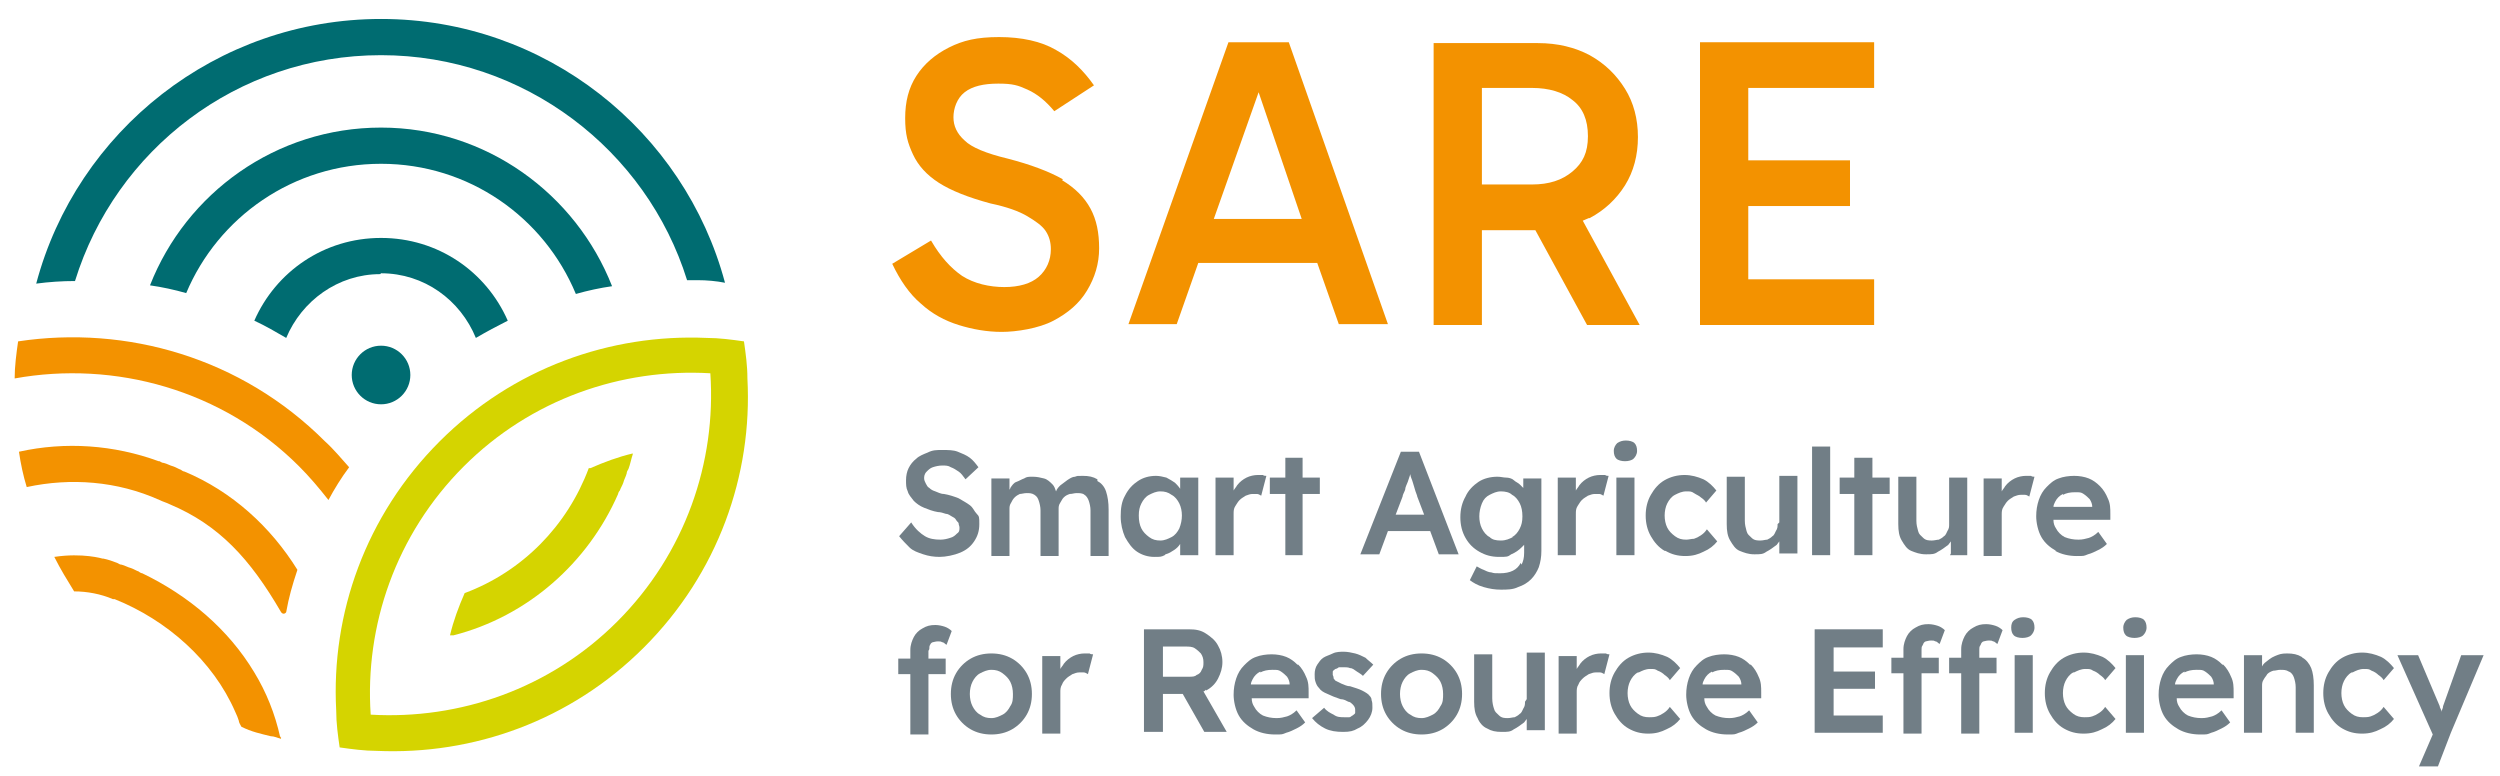 <?xml version="1.0" encoding="UTF-8"?> <svg xmlns="http://www.w3.org/2000/svg" id="Layer_2" version="1.1" viewBox="0 0 290 90"><defs><style> .st0 { fill: #717e86; } .st1 { fill: #f39200; } .st2 { fill: #006c71; } .st3 { fill: #d5d400; } </style></defs><g><g><path class="st1" d="M123.3,20.8c-1.6-.9-3.7-1.7-6.4-2.4-2.5-.6-4.2-1.3-5-2.1-.9-.8-1.3-1.7-1.3-2.7s.4-2.2,1.3-2.9c.9-.7,2.2-1,3.9-1s2.3.2,3.4.7c1.1.5,2.1,1.3,3.1,2.5l4.6-3c-1.2-1.7-2.6-3.1-4.4-4.1-1.7-1-4-1.5-6.6-1.5s-4.2.4-5.8,1.2c-1.6.8-2.9,1.9-3.8,3.3-.9,1.4-1.3,3-1.3,4.9s.3,2.9.9,4.2c.6,1.3,1.6,2.4,3,3.3,1.4.9,3.4,1.7,6,2.4,1.9.4,3.3.9,4.3,1.5s1.7,1.1,2.1,1.7c.4.6.6,1.3.6,2.1,0,1.3-.5,2.4-1.4,3.2-.9.8-2.3,1.2-4,1.2s-3.5-.4-4.9-1.3c-1.3-.9-2.5-2.2-3.6-4.1l-4.5,2.7c.9,1.9,2,3.5,3.3,4.6,1.3,1.2,2.8,2,4.4,2.5,1.6.5,3.3.8,5,.8s4.3-.4,6-1.3c1.7-.9,3-2,3.9-3.5s1.4-3.1,1.4-4.9-.3-3.3-1-4.6c-.7-1.3-1.8-2.4-3.3-3.3Z"></path><path class="st1" d="M142.5,4.9l-11.6,32.7h5.6l2.5-7.1h13.8l2.5,7.1h5.7l-11.5-32.7h-7ZM140.8,25.4l5.2-14.7,5,14.7h-10.2Z"></path><path class="st1" d="M184.4,25.3c1.7-.9,3.1-2.2,4.1-3.8s1.5-3.5,1.5-5.6-.5-4-1.5-5.6-2.3-2.9-4.1-3.9c-1.7-.9-3.7-1.4-6-1.4h-12.1v32.7h5.6v-11h6.2l6,11h6.1l-6.6-12.1c.2-.1.5-.2.7-.3ZM171.9,10.2h5.8c2,0,3.6.5,4.7,1.4,1.2.9,1.8,2.3,1.8,4.2s-.6,3.1-1.8,4.1c-1.2,1-2.7,1.5-4.7,1.5h-5.8v-11.2Z"></path><polygon class="st1" points="217.4 10.2 217.4 4.9 197.2 4.9 197.2 37.7 217.4 37.7 217.4 32.4 202.8 32.4 202.8 23.9 214.6 23.9 214.6 18.6 202.8 18.6 202.8 10.2 217.4 10.2"></polygon></g><g><path class="st0" d="M110.2,62.4c-.3.1-.7.2-1.1.2-.7,0-1.3-.1-1.8-.4s-1.1-.8-1.6-1.6l-1.4,1.6c.4.5.8.9,1.2,1.3s1,.6,1.6.8c.6.2,1.2.3,1.9.3s1.7-.2,2.4-.5c.7-.3,1.2-.7,1.6-1.3s.6-1.2.6-2,0-.9-.3-1.2-.4-.7-.8-1c-.4-.3-.8-.5-1.3-.8-.5-.2-1.1-.4-1.7-.5-.4,0-.7-.2-1-.3-.3-.1-.5-.2-.7-.4-.2-.1-.3-.3-.4-.5-.1-.2-.2-.4-.2-.6s0-.5.3-.8c.2-.2.4-.4.7-.5.3-.1.7-.2,1.1-.2s.7,0,1,.2c.3.1.6.3.9.5.3.2.5.5.8.9l1.5-1.4c-.3-.4-.6-.8-1-1.1-.4-.3-.9-.5-1.4-.7s-1.1-.2-1.8-.2-1.1,0-1.7.3c-.5.2-1,.4-1.3.7-.4.3-.7.7-.9,1.1-.2.4-.3.9-.3,1.4s0,.9.2,1.3c.1.4.4.7.7,1.1.3.3.7.6,1.2.8s1,.4,1.6.5c.3,0,.6.1.9.2.3,0,.5.2.7.3.2.1.4.2.5.4s.3.3.3.4c0,.2.1.3.1.5,0,.3,0,.5-.3.7-.2.2-.4.4-.8.5Z"></path><path class="st0" d="M127.3,55.6c-.5-.3-1-.4-1.7-.4s-.6,0-.9.1c-.3,0-.6.2-.9.4-.3.2-.5.4-.8.6-.2.2-.4.4-.5.7-.1-.3-.2-.6-.4-.8-.3-.3-.6-.6-1-.7s-.8-.2-1.3-.2-.7,0-1,.2c-.3.1-.6.3-.9.4s-.5.4-.7.7c0,0,0,.1-.1.2v-1.3h-2.1v9h2.1v-5.4c0-.3,0-.5.2-.8.1-.2.2-.4.4-.6.2-.2.4-.3.6-.4.2,0,.5-.1.8-.1s.6,0,.9.2.4.4.5.7c.1.3.2.7.2,1.1v5.3h2.1v-5.4c0-.3,0-.5.2-.8s.2-.4.4-.6c.2-.2.4-.3.7-.4.3,0,.5-.1.8-.1s.7,0,.9.2c.2.1.4.4.5.7.1.3.2.7.2,1.1v5.3h2.1v-5.4c0-.8-.1-1.5-.3-2.1s-.6-1-1-1.2Z"></path><path class="st0" d="M135.2,64.3c.4-.1.7-.3,1-.5.3-.2.5-.4.7-.7v1.3h2.1v-9h-2.1v1.3c-.2-.3-.4-.5-.6-.7-.3-.2-.6-.4-1-.6-.4-.1-.8-.2-1.2-.2-.8,0-1.5.2-2.1.6-.6.4-1.1.9-1.5,1.7-.4.7-.5,1.5-.5,2.4s.2,1.7.5,2.4c.4.7.8,1.3,1.4,1.7.6.4,1.3.6,2,.6s.8,0,1.2-.2ZM132.4,61.3c-.2-.4-.3-.9-.3-1.5s.1-1,.3-1.4c.2-.4.5-.8.9-1,.4-.2.8-.4,1.3-.4s.9.1,1.3.4c.4.2.7.6.9,1,.2.4.3.9.3,1.4s-.1,1-.3,1.5c-.2.4-.5.8-.9,1s-.8.4-1.3.4-.9-.1-1.3-.4-.7-.6-.9-1Z"></path><path class="st0" d="M143.1,59.6c0-.3,0-.6.2-.9s.3-.5.5-.7.4-.3.7-.5c.3-.1.5-.2.8-.2s.4,0,.5,0c.2,0,.3.1.5.2l.6-2.3c-.1,0-.3,0-.4-.1-.2,0-.4,0-.6,0-.4,0-.9.1-1.3.3-.4.2-.8.5-1.1.9-.1.2-.3.4-.4.6v-1.5h-2.1v9h2.1v-4.8Z"></path><polygon class="st0" points="149.1 64.4 151.1 64.4 151.1 57.3 153.1 57.3 153.1 55.4 151.1 55.4 151.1 53.1 149.1 53.1 149.1 55.4 147.3 55.4 147.3 57.3 149.1 57.3 149.1 64.4"></polygon><path class="st0" d="M165.9,61.6l1,2.7h2.3l-4.6-11.9h-2.1l-4.7,11.9h2.2l1-2.7h4.8ZM162.7,57.6c0-.2.2-.5.3-.8,0-.3.2-.6.3-.9.1-.3.2-.6.3-.9,0,0,0,0,0,0,0,.3.2.6.3,1,.1.3.2.7.3,1s.2.5.2.6l.8,2.1h-3.3l.8-2.1Z"></path><path class="st0" d="M176.4,65.3c-.2.4-.5.7-.9.9-.4.2-.9.3-1.5.3s-.7,0-1-.1c-.3,0-.7-.2-.9-.3-.3-.1-.6-.3-.8-.4l-.8,1.6c.4.3.9.6,1.6.8.7.2,1.3.3,2,.3s1.4,0,2-.3c.6-.2,1.1-.5,1.5-.9.4-.4.7-.9.9-1.4.2-.6.3-1.2.3-1.9v-8.4h-2.1v1.1c-.1-.1-.2-.2-.4-.4-.2-.2-.5-.3-.7-.5s-.6-.3-.9-.3c-.3,0-.6-.1-1-.1-.8,0-1.6.2-2.2.6s-1.2,1-1.5,1.7c-.4.7-.6,1.5-.6,2.4s.2,1.7.6,2.4.9,1.2,1.6,1.6c.7.4,1.4.6,2.3.6s1,0,1.4-.3c.5-.2.9-.5,1.2-.8.1-.1.2-.2.3-.3v.9c0,.6-.1,1-.3,1.4ZM175.5,62.3c-.4.2-.8.4-1.4.4s-1-.1-1.3-.4c-.4-.2-.7-.6-.9-1-.2-.4-.3-.9-.3-1.4s.1-1,.3-1.5.5-.8.9-1,.8-.4,1.3-.4,1,.1,1.3.4c.4.2.7.6.9,1,.2.4.3.9.3,1.5s-.1,1-.3,1.4c-.2.4-.5.8-.9,1Z"></path><path class="st0" d="M182.8,59.6c0-.3,0-.6.2-.9s.3-.5.5-.7.4-.3.7-.5c.3-.1.5-.2.8-.2s.4,0,.5,0c.2,0,.3.1.5.2l.6-2.3c-.1,0-.3,0-.4-.1-.2,0-.4,0-.6,0-.4,0-.9.1-1.3.3-.4.2-.8.5-1.1.9-.1.2-.3.4-.4.6v-1.5h-2.1v9h2.1v-4.8Z"></path><path class="st0" d="M188.5,53.5c.4,0,.8-.1,1-.3.2-.2.4-.5.4-.9s-.1-.7-.3-.9c-.2-.2-.6-.3-1-.3s-.7.1-1,.3c-.2.2-.4.5-.4.9s.1.7.3.9c.2.2.6.3,1,.3Z"></path><rect class="st0" x="187.5" y="55.4" width="2.1" height="9"></rect><path class="st0" d="M193.2,63.9c.7.4,1.4.6,2.3.6s1.5-.2,2.1-.5c.7-.3,1.2-.7,1.6-1.2l-1.2-1.4c-.2.3-.4.5-.7.7s-.5.3-.8.4c-.3,0-.6.1-.9.1-.5,0-.9-.1-1.3-.4s-.7-.6-.9-1c-.2-.4-.3-.9-.3-1.4s.1-1,.3-1.4c.2-.4.5-.8.9-1,.4-.2.8-.4,1.3-.4s.6,0,.9.2.6.3.8.5c.3.2.5.4.6.6l1.2-1.4c-.4-.5-.9-1-1.5-1.3-.7-.3-1.4-.5-2.2-.5s-1.6.2-2.3.6-1.2,1-1.6,1.7c-.4.7-.6,1.5-.6,2.4s.2,1.7.6,2.4c.4.7.9,1.3,1.6,1.7Z"></path><path class="st0" d="M206.2,60.8c0,.3,0,.5-.2.8-.1.2-.2.5-.4.6-.2.2-.4.3-.6.4-.2,0-.5.1-.8.1s-.7,0-1-.3-.5-.4-.6-.8-.2-.7-.2-1.2v-5.1h-2.1v5.5c0,.8.1,1.4.4,1.9s.6,1,1.1,1.2,1,.4,1.7.4,1,0,1.4-.3c.4-.2.8-.5,1.2-.8.1-.1.2-.3.3-.4v1.4h2.1v-9h-2.1v5.4Z"></path><rect class="st0" x="210.2" y="51.8" width="2.1" height="12.6"></rect><polygon class="st0" points="217.2 53.1 215.1 53.1 215.1 55.4 213.4 55.4 213.4 57.3 215.1 57.3 215.1 64.4 217.2 64.4 217.2 57.3 219.2 57.3 219.2 55.4 217.2 55.4 217.2 53.1"></polygon><path class="st0" d="M226.2,64.4h2v-9h-2.1v5.4c0,.3,0,.5-.2.8-.1.2-.2.5-.4.6-.2.2-.4.3-.6.4-.2,0-.5.1-.8.1s-.7,0-1-.3-.5-.4-.6-.8-.2-.7-.2-1.2v-5.1h-2.1v5.5c0,.8.1,1.4.4,1.9s.6,1,1.1,1.2,1,.4,1.7.4,1,0,1.4-.3c.4-.2.8-.5,1.2-.8.1-.1.2-.3.3-.4v1.4Z"></path><path class="st0" d="M234.4,57.4c.2,0,.4,0,.5,0,.2,0,.3.1.5.2l.6-2.3c-.1,0-.3,0-.4-.1-.2,0-.4,0-.6,0-.4,0-.9.1-1.3.3-.4.2-.8.5-1.1.9-.1.2-.3.4-.4.6v-1.5h-2.1v9h2.1v-4.8c0-.3,0-.6.2-.9s.3-.5.5-.7.4-.3.7-.5c.3-.1.5-.2.8-.2Z"></path><path class="st0" d="M238.4,63.9c.7.4,1.6.6,2.5.6s.8,0,1.3-.2c.4-.1.8-.3,1.2-.5.4-.2.7-.4,1-.7l-1-1.4c-.4.4-.8.6-1.1.7-.4.1-.7.2-1.2.2-.6,0-1.1-.1-1.6-.3-.4-.2-.8-.6-1-1-.2-.3-.3-.6-.3-1h6.6v-.7c0-.6,0-1.2-.3-1.8-.2-.5-.5-1-.9-1.4-.4-.4-.8-.7-1.3-.9-.5-.2-1.1-.3-1.7-.3s-1.3.1-1.8.3c-.6.2-1,.6-1.4,1-.4.4-.7.9-.9,1.5-.2.6-.3,1.2-.3,1.9s.2,1.7.6,2.4c.4.7,1,1.2,1.7,1.6ZM239.3,57.4c.4-.2.8-.3,1.4-.3s.7,0,1,.2.5.4.7.6c.2.3.3.6.3.9h0c0,0-4.5,0-4.5,0,0-.2.1-.4.2-.6.2-.4.5-.7.9-.9Z"></path><path class="st0" d="M107.8,75.3c0-.2,0-.4.1-.5,0-.1.2-.3.3-.3s.3-.1.6-.1.3,0,.5.1c.2,0,.3.2.5.3l.6-1.6c-.2-.2-.5-.4-.8-.5-.3-.1-.7-.2-1.1-.2-.6,0-1,.1-1.5.4-.4.2-.8.6-1,1-.2.4-.4.9-.4,1.5v1h-1.4v1.8h1.4v7h2.1v-7h2v-1.8h-2v-.9Z"></path><path class="st0" d="M117.4,76.4c-.7-.4-1.5-.6-2.4-.6s-1.7.2-2.4.6c-.7.4-1.3,1-1.7,1.7-.4.7-.6,1.5-.6,2.4s.2,1.7.6,2.4c.4.7,1,1.3,1.7,1.7.7.4,1.5.6,2.4.6s1.7-.2,2.4-.6c.7-.4,1.3-1,1.7-1.7.4-.7.6-1.5.6-2.4s-.2-1.7-.6-2.4c-.4-.7-1-1.3-1.7-1.7ZM117.2,81.9c-.2.4-.5.8-.9,1s-.8.4-1.3.4-.9-.1-1.3-.4c-.4-.2-.7-.6-.9-1-.2-.4-.3-.9-.3-1.4s.1-1,.3-1.4c.2-.4.5-.8.9-1,.4-.2.8-.4,1.3-.4s.9.1,1.3.4.7.6.9,1c.2.4.3.9.3,1.4,0,.5,0,1-.3,1.4Z"></path><path class="st0" d="M125.8,75.8c-.4,0-.9.1-1.3.3s-.8.5-1.1.9c-.1.2-.3.4-.4.6v-1.5h-2.1v9h2.1v-4.8c0-.3,0-.6.2-.9.1-.3.3-.5.5-.7s.4-.3.7-.5c.3-.1.5-.2.8-.2s.4,0,.5,0c.2,0,.3.1.5.2l.6-2.3c-.1,0-.3,0-.4-.1-.2,0-.4,0-.6,0Z"></path><path class="st0" d="M139.9,80.1c.6-.3,1.1-.8,1.4-1.4.3-.6.5-1.2.5-1.9s-.2-1.4-.5-1.9c-.3-.6-.8-1-1.4-1.4s-1.2-.5-2-.5h-5.2v11.9h2.2v-4.4h2.3l2.5,4.4h2.6s-2.7-4.7-2.7-4.7c.1,0,.2-.1.3-.2ZM134.9,75h2.6c.4,0,.8,0,1.1.2.3.2.5.4.7.6.2.3.3.6.3,1s0,.6-.2.9c-.1.3-.3.5-.6.6-.2.2-.5.2-.9.2h-3v-3.6Z"></path><path class="st0" d="M150.5,77.1c-.4-.4-.8-.7-1.3-.9-.5-.2-1.1-.3-1.7-.3s-1.3.1-1.8.3c-.6.2-1,.6-1.4,1-.4.4-.7.9-.9,1.5-.2.6-.3,1.2-.3,1.9s.2,1.7.6,2.4,1,1.2,1.7,1.6,1.6.6,2.5.6.8,0,1.3-.2c.4-.1.8-.3,1.2-.5.4-.2.7-.4,1-.7l-1-1.4c-.4.4-.8.6-1.1.7-.4.1-.7.2-1.2.2-.6,0-1.1-.1-1.6-.3-.4-.2-.8-.6-1-1-.2-.3-.3-.6-.3-1h6.6v-.7c0-.6,0-1.2-.3-1.8-.2-.5-.5-1-.9-1.4ZM146.2,78c.4-.2.8-.3,1.4-.3s.7,0,1,.2.5.4.7.6c.2.3.3.6.3.9h0c0,0-4.5,0-4.5,0,0-.2.1-.4.2-.6.2-.4.5-.7.9-.9Z"></path><path class="st0" d="M158.9,80.7c-.2-.2-.5-.4-.9-.6-.4-.2-.8-.3-1.4-.5-.4,0-.7-.2-1-.3-.2-.1-.4-.2-.6-.3-.1,0-.2-.2-.3-.3,0-.1,0-.2-.1-.4,0-.2,0-.3,0-.4,0-.1.2-.2.3-.3.1,0,.3-.1.4-.2.2,0,.4,0,.6,0s.5,0,.7.1c.3,0,.5.2.8.4.3.2.5.3.7.5l1.2-1.3c-.3-.3-.6-.5-.9-.8-.4-.2-.8-.4-1.2-.5-.4-.1-.9-.2-1.3-.2s-.9,0-1.3.2-.8.3-1.1.5c-.3.2-.5.5-.7.8-.2.3-.3.7-.3,1.1s0,.6.1.9.2.5.4.7c.2.3.5.5,1,.7.4.2.9.4,1.5.6.4,0,.7.2.9.3.2,0,.4.2.5.3.2.2.3.4.3.6s0,.3,0,.4-.2.2-.3.3c-.1,0-.2.2-.4.2-.2,0-.3,0-.5,0-.5,0-.9,0-1.3-.3-.4-.2-.8-.4-1.1-.8l-1.4,1.2c.4.5.9.9,1.5,1.2.6.3,1.3.4,2.1.4s1.2-.1,1.7-.4c.5-.2.9-.6,1.2-1,.3-.4.5-.9.5-1.4s0-.6-.1-.9c0-.3-.2-.5-.5-.7Z"></path><path class="st0" d="M167.3,76.4c-.7-.4-1.5-.6-2.4-.6s-1.7.2-2.4.6c-.7.4-1.3,1-1.7,1.7-.4.7-.6,1.5-.6,2.4s.2,1.7.6,2.4c.4.7,1,1.3,1.7,1.7.7.4,1.5.6,2.4.6s1.7-.2,2.4-.6c.7-.4,1.3-1,1.7-1.7.4-.7.6-1.5.6-2.4s-.2-1.7-.6-2.4c-.4-.7-1-1.3-1.7-1.7ZM167.1,81.9c-.2.4-.5.8-.9,1s-.8.4-1.3.4-.9-.1-1.3-.4c-.4-.2-.7-.6-.9-1-.2-.4-.3-.9-.3-1.4s.1-1,.3-1.4c.2-.4.5-.8.9-1,.4-.2.8-.4,1.3-.4s.9.1,1.3.4.7.6.9,1c.2.4.3.9.3,1.4,0,.5,0,1-.3,1.4Z"></path><path class="st0" d="M176.9,81.4c0,.3,0,.5-.2.8-.1.2-.2.5-.4.6-.2.2-.4.3-.6.4-.2,0-.5.1-.8.1s-.7,0-1-.3-.5-.4-.6-.8c-.1-.3-.2-.7-.2-1.2v-5.1h-2.1v5.5c0,.8.1,1.4.4,1.9.2.5.6,1,1.1,1.2.5.3,1,.4,1.7.4s1,0,1.4-.3c.4-.2.8-.5,1.2-.8.1-.1.2-.3.3-.4v1.3h2.1v-9h-2.1v5.4Z"></path><path class="st0" d="M185.7,75.8c-.4,0-.9.1-1.3.3s-.8.5-1.1.9c-.1.2-.3.4-.4.6v-1.5h-2.1v9h2.1v-4.8c0-.3,0-.6.2-.9.1-.3.3-.5.5-.7s.4-.3.7-.5c.3-.1.5-.2.8-.2s.4,0,.5,0c.2,0,.3.1.5.2l.6-2.3c-.1,0-.3,0-.4-.1-.2,0-.4,0-.6,0Z"></path><path class="st0" d="M190.1,78c.4-.2.8-.4,1.3-.4s.6,0,.9.2c.3.1.6.3.8.5.3.2.5.4.6.6l1.2-1.4c-.4-.5-.9-1-1.5-1.3-.7-.3-1.4-.5-2.2-.5s-1.6.2-2.3.6-1.2,1-1.6,1.7c-.4.7-.6,1.5-.6,2.4s.2,1.7.6,2.4c.4.7.9,1.3,1.6,1.7s1.4.6,2.3.6,1.5-.2,2.1-.5c.7-.3,1.2-.7,1.6-1.2l-1.2-1.4c-.2.3-.4.5-.7.7s-.5.3-.8.4-.6.1-.9.1c-.5,0-.9-.1-1.3-.4s-.7-.6-.9-1c-.2-.4-.3-.9-.3-1.4s.1-1,.3-1.4c.2-.4.5-.8.9-1Z"></path><path class="st0" d="M203,77.1c-.4-.4-.8-.7-1.3-.9-.5-.2-1.1-.3-1.7-.3s-1.3.1-1.8.3c-.6.2-1,.6-1.4,1-.4.4-.7.9-.9,1.5-.2.6-.3,1.2-.3,1.9s.2,1.7.6,2.4,1,1.2,1.7,1.6,1.6.6,2.5.6.8,0,1.3-.2c.4-.1.8-.3,1.2-.5.4-.2.7-.4,1-.7l-1-1.4c-.4.4-.8.6-1.1.7-.4.1-.7.2-1.2.2-.6,0-1.1-.1-1.6-.3-.4-.2-.8-.6-1-1-.2-.3-.3-.6-.3-1h6.6v-.7c0-.6,0-1.2-.3-1.8-.2-.5-.5-1-.9-1.4ZM198.6,78c.4-.2.8-.3,1.4-.3s.7,0,1,.2.5.4.7.6c.2.3.3.6.3.9h0c0,0-4.5,0-4.5,0,0-.2.1-.4.2-.6.2-.4.5-.7.9-.9Z"></path><polygon class="st0" points="212.7 79.9 217.5 79.9 217.5 77.9 212.7 77.9 212.7 75.1 218.4 75.1 218.4 73 210.5 73 210.5 85 218.4 85 218.4 83 212.7 83 212.7 79.9"></polygon><path class="st0" d="M234.7,71.6c-.4,0-.7.1-1,.3s-.4.5-.4.9.1.7.3.9c.2.2.6.3,1,.3s.8-.1,1-.3c.2-.2.4-.5.4-.9s-.1-.7-.3-.9c-.2-.2-.6-.3-1-.3Z"></path><rect class="st0" x="233.7" y="76" width="2.1" height="9"></rect><path class="st0" d="M229.8,74.7c0-.1.2-.3.3-.3s.3-.1.6-.1.3,0,.5.1c.2,0,.3.2.5.3l.6-1.6c-.2-.2-.5-.4-.8-.5-.3-.1-.7-.2-1.1-.2-.6,0-1,.1-1.5.4-.4.2-.8.6-1,1-.2.4-.4.9-.4,1.5v1h-1.4v1.8h1.4v7h2.1v-7h2v-1.8h-2v-.9c0-.2,0-.4.1-.5Z"></path><path class="st0" d="M223.1,74.7c0-.1.2-.3.3-.3s.3-.1.6-.1.3,0,.5.1c.2,0,.3.2.5.3l.6-1.6c-.2-.2-.5-.4-.8-.5-.3-.1-.7-.2-1.1-.2-.6,0-1,.1-1.5.4-.4.2-.8.6-1,1-.2.4-.4.9-.4,1.5v1h-1.4v1.8h1.4v7h2.1v-7h2v-1.8h-2v-.9c0-.2,0-.4.1-.5Z"></path><path class="st0" d="M240.6,78c.4-.2.8-.4,1.3-.4s.6,0,.9.2c.3.1.6.3.8.5.3.2.5.4.6.6l1.2-1.4c-.4-.5-.9-1-1.5-1.3-.7-.3-1.4-.5-2.2-.5s-1.6.2-2.3.6-1.2,1-1.6,1.7c-.4.7-.6,1.5-.6,2.4s.2,1.7.6,2.4c.4.7.9,1.3,1.6,1.7s1.4.6,2.3.6,1.5-.2,2.1-.5c.7-.3,1.2-.7,1.6-1.2l-1.2-1.4c-.2.3-.4.5-.7.7s-.5.3-.8.4-.6.1-.9.1c-.5,0-.9-.1-1.3-.4s-.7-.6-.9-1c-.2-.4-.3-.9-.3-1.4s.1-1,.3-1.4c.2-.4.5-.8.9-1Z"></path><path class="st0" d="M247.7,71.6c-.4,0-.7.1-1,.3-.2.2-.4.5-.4.9s.1.7.3.9c.2.2.6.3,1,.3s.8-.1,1-.3.4-.5.4-.9-.1-.7-.3-.9c-.2-.2-.6-.3-1-.3Z"></path><rect class="st0" x="246.6" y="76" width="2.1" height="9"></rect><path class="st0" d="M257.8,77.1c-.4-.4-.8-.7-1.3-.9-.5-.2-1.1-.3-1.7-.3s-1.3.1-1.8.3c-.6.2-1,.6-1.4,1-.4.4-.7.9-.9,1.5-.2.6-.3,1.2-.3,1.9s.2,1.7.6,2.4,1,1.2,1.7,1.6,1.6.6,2.5.6.8,0,1.3-.2c.4-.1.8-.3,1.2-.5.4-.2.7-.4,1-.7l-1-1.4c-.4.4-.8.6-1.1.7-.4.1-.7.2-1.2.2-.6,0-1.1-.1-1.6-.3-.4-.2-.8-.6-1-1-.2-.3-.3-.6-.3-1h6.6v-.7c0-.6,0-1.2-.3-1.8-.2-.5-.5-1-.9-1.4ZM253.4,78c.4-.2.8-.3,1.4-.3s.7,0,1,.2.5.4.7.6c.2.3.3.6.3.9h0c0,0-4.5,0-4.5,0,0-.2.1-.4.2-.6.2-.4.5-.7.9-.9Z"></path><path class="st0" d="M267,76.2c-.5-.3-1-.4-1.7-.4s-.9.1-1.4.3c-.5.2-.8.5-1.2.8-.1.1-.2.2-.3.4v-1.3h-2.1v9h2.1v-5.4c0-.3,0-.5.2-.8.1-.2.3-.4.4-.6.2-.2.4-.3.7-.4.3,0,.5-.1.8-.1.4,0,.7,0,1,.2.3.1.5.4.6.7s.2.7.2,1.1v5.3h2.1v-5.5c0-.8-.1-1.5-.3-2-.2-.5-.6-1-1-1.2Z"></path><path class="st0" d="M272.9,78c.4-.2.8-.4,1.3-.4s.6,0,.9.2c.3.1.6.3.8.5.3.2.5.4.6.6l1.2-1.4c-.4-.5-.9-1-1.5-1.3-.7-.3-1.4-.5-2.2-.5s-1.6.2-2.3.6-1.2,1-1.6,1.7c-.4.7-.6,1.5-.6,2.4s.2,1.7.6,2.4c.4.7.9,1.3,1.6,1.7s1.4.6,2.3.6,1.5-.2,2.1-.5c.7-.3,1.2-.7,1.6-1.2l-1.2-1.4c-.2.3-.4.5-.7.7s-.5.3-.8.4-.6.1-.9.1c-.5,0-.9-.1-1.3-.4s-.7-.6-.9-1c-.2-.4-.3-.9-.3-1.4s.1-1,.3-1.4c.2-.4.5-.8.9-1Z"></path><path class="st0" d="M285.5,76l-2.1,5.9c0,.3-.2.5-.2.7,0,0,0,0,0-.1,0-.2-.2-.4-.2-.6l-2.5-5.9h-2.4l4.1,9.2-1.6,3.7h2.2l1.5-3.9,3.8-9h-2.4Z"></path></g></g><g><g><path class="st3" d="M86.7,43.9c0-1.5-.2-2.9-.4-4.3-1.4-.2-2.9-.4-4.3-.4-11.2-.5-22.5,3.5-31,12-8.6,8.6-12.6,20-12,31.2,0,1.5.2,2.9.4,4.3,1.4.2,2.9.4,4.3.4,11.2.5,22.5-3.5,31-12,8.6-8.6,12.6-20,12-31.2ZM71.6,72.1c-7.8,7.8-18.3,11.4-28.6,10.8-.7-10.3,2.9-20.9,10.8-28.8,7.8-7.8,18.3-11.4,28.6-10.8.7,10.3-2.9,20.9-10.8,28.8Z"></path><path class="st3" d="M68.3,54.3c-2.5,6.7-7.7,12-14.4,14.5-.7,1.6-1.3,3.2-1.7,4.9,0,0,.2,0,.3,0,0,0,0,0,.1,0,8.6-2.2,15.6-8.4,19.1-16.4,0-.1.1-.3.2-.4.1-.3.3-.6.4-.9.1-.4.3-.7.4-1.1,0-.2.1-.3.2-.5.2-.5.3-1.1.5-1.7,0,0,0,0,0-.1-1.7.4-3.3,1-4.9,1.7Z"></path></g><g><path class="st2" d="M44.2,6.4c16.6,0,30.8,11,35.5,26.1.4,0,.8,0,1.2,0,1.1,0,2.2.1,3.2.3C79.4,15.2,63.3,2.2,44.2,2.2S8.9,15.2,4.2,32.9c1.5-.2,3-.3,4.5-.3C13.4,17.4,27.5,6.4,44.2,6.4Z"></path><path class="st2" d="M44.2,31.7c5,0,9.2,3.1,11,7.5,1.2-.7,2.5-1.4,3.7-2-2.5-5.7-8.1-9.6-14.7-9.6s-12.2,3.9-14.7,9.6c1.3.6,2.5,1.3,3.7,2,1.8-4.3,6-7.4,10.9-7.4Z"></path><path class="st2" d="M44.2,19c10.2,0,18.9,6.2,22.6,15.1,1.4-.4,2.8-.7,4.2-.9-4.2-10.7-14.6-18.4-26.8-18.4s-22.6,7.6-26.8,18.3c1.4.2,2.8.5,4.2.9,3.7-8.8,12.4-15,22.6-15Z"></path><circle class="st2" cx="44.2" cy="43.5" r="3.4"></circle></g><g><path class="st1" d="M2.1,39.6c-.2,1.4-.4,2.9-.4,4.3,11.6-2.1,24.1,1.3,33,10.2,1.2,1.2,2.3,2.5,3.4,3.9.7-1.3,1.5-2.6,2.4-3.8-.9-1-1.8-2.1-2.8-3-9.7-9.7-23-13.5-35.6-11.6Z"></path><path class="st1" d="M21.4,54.7c-.1,0-.3-.1-.4-.2-.3-.1-.6-.3-.9-.4-.4-.1-.7-.3-1.1-.4-.2,0-.3-.1-.5-.2,0,0,0,0-.1,0-5.2-1.9-10.8-2.3-16.2-1.1.2,1.4.5,2.8.9,4.1,5.1-1.1,10.5-.7,15.4,1.5.4.2.8.3,1.2.5,5.7,2.4,9.3,6.3,12.9,12.5.2.3.5.2.6,0,.3-1.7.7-3.1,1.3-4.9-3.1-5-7.6-9.1-13.1-11.4Z"></path><path class="st1" d="M32.5,85.6s0,0,0-.1c-.6-2.7-1.6-5.2-3-7.5-3-5-7.6-8.9-13-11.5-.1,0-.3-.1-.4-.2-.3-.1-.6-.3-.9-.4-.4-.1-.7-.3-1.1-.4-.2,0-.3-.1-.5-.2-.5-.2-1.1-.4-1.6-.5,0,0,0,0-.1,0h0s-2.3-.7-5.6-.2c.7,1.4,1.5,2.7,2.3,4,1.5,0,3.1.3,4.5.9,0,0,.1,0,.2,0,0,0,0,0,0,0,6,2.4,11.4,7.1,14,13.1.2.4.3.7.4,1,0,.2.2.5.3.7,1.2.6,2.2.8,3.4,1.1.4,0,.8.2,1.2.3,0,0,0-.2,0-.3Z"></path></g></g></svg> 